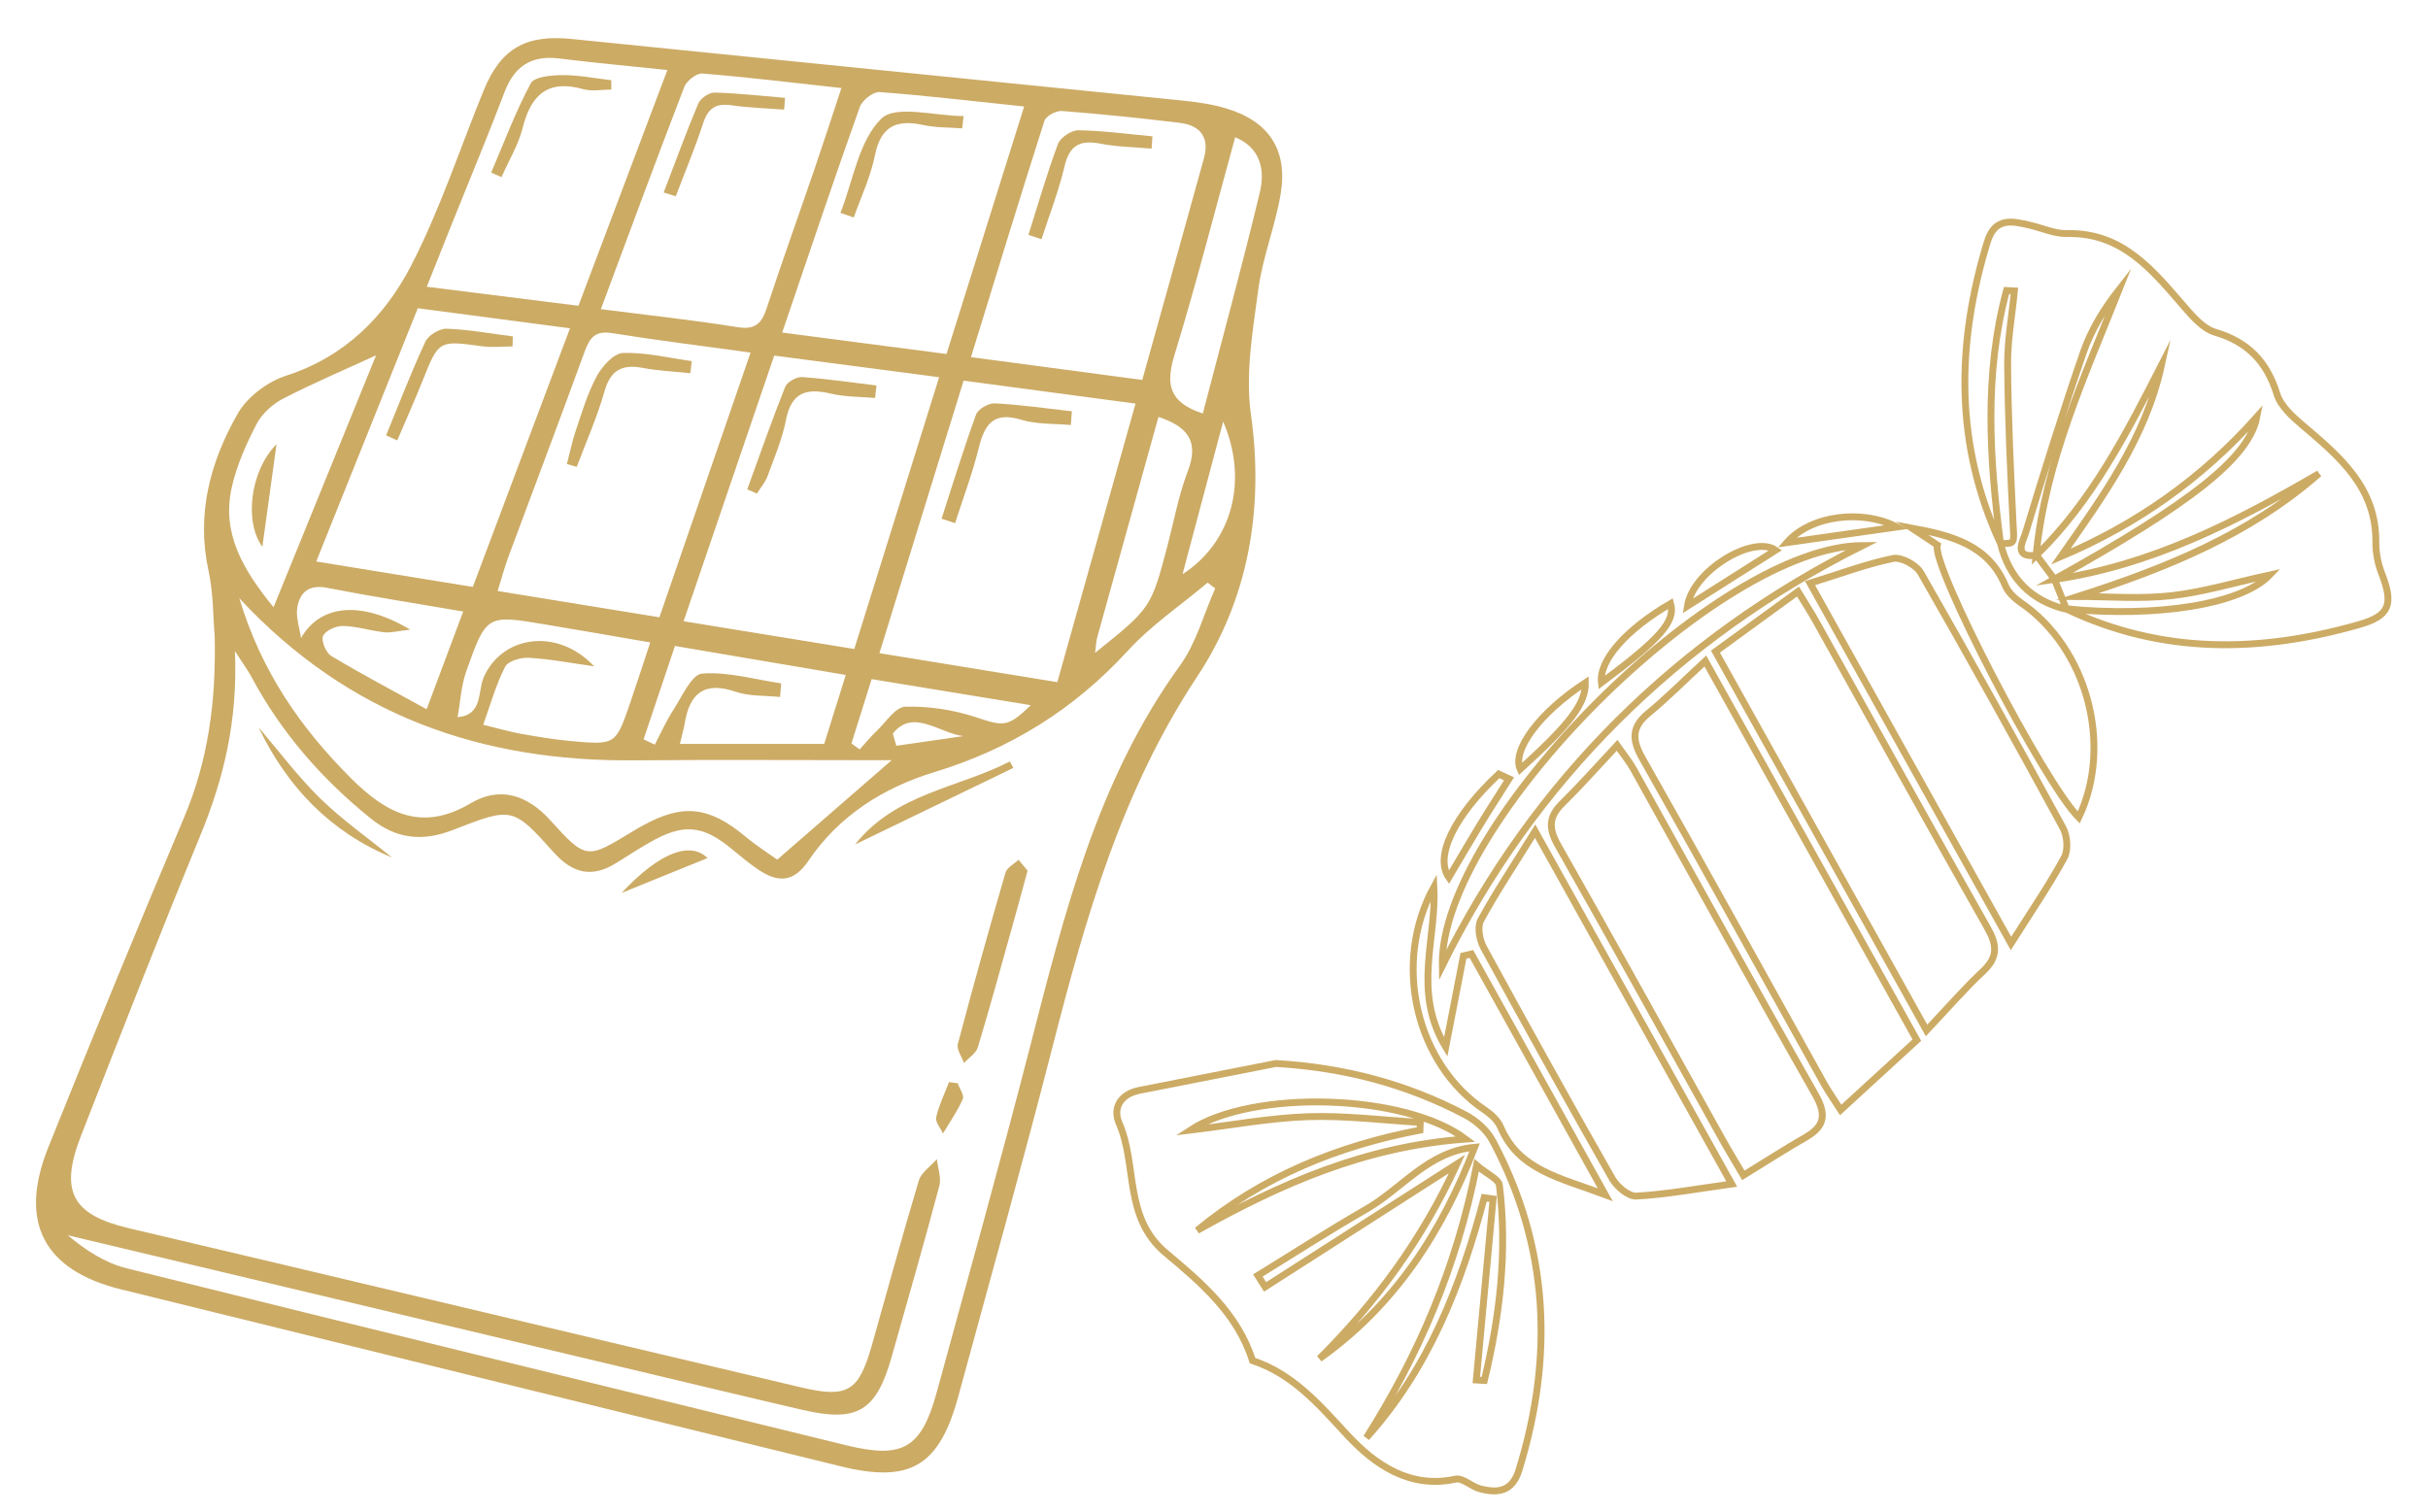 <svg width="53" height="33" viewBox="0 0 53 33" fill="none" xmlns="http://www.w3.org/2000/svg">
<path d="M43.668 11.867C42.67 9.71 42.699 7.511 43.381 5.279C43.548 4.736 43.926 4.826 44.32 4.919C44.586 4.982 44.854 5.105 45.118 5.099C46.332 5.072 46.986 5.898 47.677 6.695C47.868 6.915 48.094 7.176 48.354 7.253C49.072 7.466 49.485 7.899 49.704 8.607C49.785 8.867 50.041 9.096 50.263 9.285C51.072 9.971 51.874 10.643 51.862 11.843C51.859 12.069 51.909 12.311 51.991 12.524C52.252 13.197 52.162 13.445 51.496 13.635C49.326 14.256 47.184 14.288 45.097 13.292C47.068 13.484 48.919 13.203 49.545 12.552C48.772 12.72 48.091 12.927 47.395 13.005C46.723 13.08 46.038 13.022 45.357 13.022C47.283 12.405 49.098 11.672 50.62 10.34C48.804 11.397 46.95 12.347 44.835 12.651C47.823 10.986 49.092 9.996 49.263 9.104C48.064 10.449 46.636 11.454 44.985 12.152C45.901 10.844 46.833 9.567 47.182 7.971C46.42 9.461 45.66 10.946 44.445 12.129C44.646 10.071 45.505 8.217 46.258 6.321C45.922 6.749 45.645 7.205 45.475 7.697C45.025 9.003 44.611 10.322 44.212 11.645C44.169 11.789 43.927 12.195 44.454 12.12C44.584 12.294 44.715 12.468 44.845 12.644C44.934 12.864 45.021 13.083 45.109 13.304C44.337 13.116 43.861 12.633 43.668 11.865C43.992 11.867 43.965 11.867 43.944 11.451C43.887 10.29 43.833 9.128 43.824 7.967C43.819 7.428 43.92 6.89 43.972 6.351C43.915 6.348 43.857 6.345 43.8 6.342C43.308 8.166 43.428 10.014 43.668 11.867Z" stroke="#CCAB65" stroke-width="0.15" stroke-miterlimit="10"/>
<path d="M27.85 23.217C29.335 23.304 30.706 23.663 31.992 24.342C32.224 24.465 32.46 24.675 32.583 24.905C33.814 27.21 33.919 29.61 33.16 32.084C33.012 32.567 32.698 32.604 32.304 32.501C32.119 32.451 31.927 32.258 31.773 32.291C30.763 32.511 29.998 31.959 29.421 31.34C28.797 30.669 28.234 29.999 27.34 29.703C27.018 28.676 26.22 27.998 25.45 27.354C24.522 26.579 24.831 25.44 24.429 24.521C24.282 24.183 24.465 23.883 24.87 23.804C25.863 23.607 26.857 23.412 27.85 23.217ZM25.983 24.672C26.904 24.561 27.727 24.405 28.557 24.378C29.37 24.351 30.187 24.456 31.003 24.503C31.002 24.56 31 24.615 30.997 24.672C29.205 25.013 27.558 25.682 26.133 26.861C27.928 25.856 29.782 25.028 31.993 24.867C30.657 23.864 27.334 23.783 25.983 24.672ZM28.803 29.66C30.439 28.5 31.476 26.901 32.19 25.046C31.176 25.137 30.606 25.949 29.827 26.396C29.025 26.856 28.246 27.36 27.457 27.845C27.51 27.927 27.564 28.011 27.616 28.094C28.99 27.213 30.366 26.333 31.804 25.41C31.047 27.057 30.034 28.433 28.803 29.66ZM29.827 31.386C31.182 29.882 31.893 28.065 32.398 26.147C32.463 26.156 32.527 26.166 32.592 26.175C32.47 27.492 32.347 28.809 32.226 30.126C32.284 30.129 32.343 30.134 32.401 30.137C32.74 28.739 32.907 27.32 32.73 25.875C32.713 25.74 32.463 25.635 32.233 25.44C31.795 27.672 30.963 29.591 29.827 31.386Z" stroke="#CCAB65" stroke-width="0.15" stroke-miterlimit="10"/>
<path d="M41.842 22.707C41.281 23.222 40.758 23.702 40.18 24.231C40.033 24.002 39.912 23.832 39.811 23.651C38.494 21.288 37.191 18.918 35.856 16.565C35.622 16.154 35.608 15.875 35.986 15.566C36.385 15.239 36.748 14.87 37.225 14.43C38.775 17.211 40.285 19.919 41.842 22.707Z" stroke="#CCAB65" stroke-width="0.15" stroke-miterlimit="10"/>
<path d="M37.446 14.225C38.077 13.766 38.632 13.361 39.247 12.914C39.403 13.17 39.528 13.362 39.64 13.562C40.885 15.791 42.118 18.026 43.378 20.246C43.593 20.624 43.623 20.889 43.288 21.203C42.88 21.584 42.514 22.008 42.054 22.496C40.504 19.715 38.995 17.006 37.446 14.225Z" stroke="#CCAB65" stroke-width="0.15" stroke-miterlimit="10"/>
<path d="M38.055 25.659C37.864 25.334 37.708 25.079 37.563 24.816C36.381 22.695 35.209 20.57 34.011 18.458C33.805 18.096 33.798 17.838 34.098 17.544C34.497 17.151 34.869 16.731 35.299 16.271C35.446 16.482 35.566 16.626 35.656 16.788C36.976 19.154 38.281 21.53 39.621 23.885C39.867 24.318 39.846 24.582 39.415 24.828C38.968 25.085 38.536 25.364 38.055 25.659Z" stroke="#CCAB65" stroke-width="0.15" stroke-miterlimit="10"/>
<path d="M39.511 12.731C40.182 12.524 40.744 12.309 41.326 12.192C41.505 12.156 41.83 12.335 41.929 12.507C42.985 14.349 44.017 16.206 45.031 18.072C45.127 18.248 45.151 18.555 45.06 18.722C44.733 19.323 44.343 19.892 43.897 20.597C42.414 17.934 41.005 15.41 39.511 12.731Z" stroke="#CCAB65" stroke-width="0.15" stroke-miterlimit="10"/>
<path d="M33.51 18.146C34.971 20.768 36.34 23.226 37.801 25.848C37.018 25.956 36.37 26.076 35.718 26.112C35.547 26.121 35.293 25.905 35.191 25.727C34.239 24.056 33.306 22.373 32.385 20.684C32.295 20.517 32.244 20.234 32.325 20.085C32.661 19.47 33.052 18.884 33.51 18.146Z" stroke="#CCAB65" stroke-width="0.15" stroke-miterlimit="10"/>
<path d="M42.288 11.897C42.102 11.774 41.917 11.652 41.731 11.529C42.58 11.688 43.398 11.885 43.773 12.782C43.834 12.93 43.977 13.064 44.113 13.158C45.555 14.144 46.131 16.265 45.376 17.847C44.616 17.085 42.154 12.342 42.288 11.897Z" stroke="#CCAB65" stroke-width="0.15" stroke-miterlimit="10"/>
<path d="M31.3 19.362C31.365 20.483 30.826 21.641 31.558 22.857C31.704 22.109 31.825 21.488 31.945 20.867C32.004 20.853 32.061 20.84 32.119 20.826C33.061 22.523 34.005 24.219 35.04 26.082C34.042 25.707 33.154 25.547 32.754 24.602C32.691 24.455 32.545 24.324 32.407 24.231C30.922 23.234 30.379 21.047 31.3 19.362Z" stroke="#CCAB65" stroke-width="0.15" stroke-miterlimit="10"/>
<path d="M40.659 11.909C36.628 13.926 33.474 17.046 31.483 21.084C31.419 17.993 37.479 11.918 40.659 11.909Z" stroke="#CCAB65" stroke-width="0.15" stroke-miterlimit="10"/>
<path d="M32.94 17.003C32.722 17.348 32.5 17.691 32.287 18.041C32.064 18.407 31.849 18.779 31.626 19.155C31.308 18.696 31.744 17.808 32.715 16.899C32.79 16.935 32.865 16.97 32.94 17.003Z" stroke="#CCAB65" stroke-width="0.15" stroke-miterlimit="10"/>
<path d="M34.606 14.904C34.615 15.362 34.266 15.81 33.184 16.793C33.001 16.377 33.604 15.56 34.606 14.904Z" stroke="#CCAB65" stroke-width="0.15" stroke-miterlimit="10"/>
<path d="M34.957 14.904C34.9 14.406 35.52 13.727 36.468 13.176C36.576 13.563 36.247 13.943 34.957 14.904Z" stroke="#CCAB65" stroke-width="0.15" stroke-miterlimit="10"/>
<path d="M36.834 13.232C36.954 12.459 38.269 11.67 38.76 12.011C38.137 12.405 37.534 12.788 36.834 13.232Z" stroke="#CCAB65" stroke-width="0.15" stroke-miterlimit="10"/>
<path d="M41.407 11.505C40.518 11.631 39.76 11.739 39.003 11.846C39.531 11.243 40.657 11.114 41.407 11.505Z" stroke="#CCAB65" stroke-width="0.15" stroke-miterlimit="10"/>
<path d="M4.686 13.884C4.651 13.485 4.66 12.957 4.551 12.455C4.281 11.216 4.591 10.082 5.187 9.033C5.395 8.667 5.838 8.333 6.244 8.202C7.522 7.791 8.397 6.914 8.973 5.801C9.604 4.58 10.035 3.254 10.557 1.976C10.935 1.05 11.484 0.749 12.481 0.851C16.927 1.304 21.373 1.745 25.819 2.196C26.14 2.229 26.466 2.276 26.772 2.369C27.699 2.648 28.116 3.273 27.955 4.236C27.838 4.935 27.562 5.612 27.468 6.312C27.346 7.22 27.181 8.163 27.307 9.053C27.597 11.124 27.244 13.094 26.134 14.769C24.483 17.262 23.7 20.028 22.975 22.854C22.321 25.404 21.612 27.938 20.92 30.479C20.505 32.007 19.872 32.384 18.355 32.012C13.117 30.726 7.881 29.439 2.644 28.149C0.951 27.732 0.397 26.679 1.056 25.043C2.02 22.641 3.004 20.246 4.012 17.861C4.539 16.619 4.72 15.333 4.686 13.884ZM26.526 12.845C26.47 12.803 26.416 12.761 26.361 12.72C25.774 13.214 25.128 13.65 24.615 14.21C23.445 15.488 22.05 16.352 20.397 16.856C19.279 17.196 18.31 17.81 17.643 18.797C17.317 19.278 16.969 19.266 16.552 18.984C16.356 18.852 16.173 18.699 15.99 18.548C15.342 18.006 14.916 17.967 14.17 18.398C13.927 18.539 13.692 18.689 13.453 18.839C12.928 19.169 12.507 19.074 12.088 18.609C11.197 17.615 11.178 17.615 9.895 18.116C9.229 18.375 8.659 18.326 8.088 17.864C7.014 16.997 6.13 15.981 5.481 14.763C5.409 14.63 5.317 14.507 5.128 14.214C5.193 15.752 4.878 17.01 4.371 18.243C3.477 20.418 2.622 22.608 1.767 24.798C1.293 26.013 1.575 26.522 2.817 26.814C4.98 27.323 7.141 27.836 9.303 28.349C12.031 28.995 14.758 29.646 17.488 30.288C18.501 30.527 18.744 30.377 19.027 29.384C19.369 28.181 19.696 26.972 20.056 25.775C20.11 25.595 20.316 25.46 20.451 25.304C20.472 25.499 20.551 25.71 20.505 25.887C20.172 27.138 19.815 28.382 19.462 29.627C19.128 30.807 18.714 31.056 17.523 30.78C16.24 30.483 14.962 30.174 13.681 29.87C9.613 28.902 5.547 27.935 1.479 26.967C1.861 27.287 2.289 27.57 2.76 27.687C7.992 28.991 13.231 30.267 18.469 31.551C19.708 31.854 20.112 31.622 20.449 30.39C21.132 27.893 21.828 25.4 22.474 22.893C23.229 19.965 23.941 17.033 25.764 14.52C26.115 14.031 26.277 13.406 26.526 12.845ZM24.787 8.811C23.499 8.639 22.288 8.477 21.034 8.31C20.422 10.293 19.821 12.24 19.197 14.259C20.532 14.477 21.795 14.682 23.08 14.892C23.653 12.851 24.205 10.881 24.787 8.811ZM18.648 14.168C19.279 12.146 19.878 10.226 20.5 8.235C19.239 8.07 18.078 7.917 16.9 7.763C16.233 9.72 15.588 11.61 14.922 13.562C16.188 13.767 17.389 13.962 18.648 14.168ZM5.223 13.059C5.706 14.661 6.562 15.89 7.657 16.985C8.424 17.75 9.195 18.176 10.278 17.534C10.902 17.165 11.502 17.343 12.012 17.907C12.795 18.774 12.816 18.755 13.795 18.159C13.869 18.114 13.944 18.069 14.019 18.029C14.904 17.538 15.477 17.603 16.264 18.257C16.519 18.468 16.801 18.648 16.966 18.767C17.821 18.023 18.582 17.363 19.464 16.596C17.521 16.596 15.687 16.583 13.852 16.599C10.525 16.629 7.618 15.636 5.223 13.059ZM14.394 13.476C15.061 11.537 15.715 9.639 16.384 7.697C15.313 7.55 14.331 7.428 13.356 7.272C12.991 7.214 12.873 7.373 12.762 7.676C12.217 9.173 11.652 10.662 11.098 12.155C11.013 12.387 10.948 12.627 10.863 12.902C12.07 13.098 13.21 13.283 14.394 13.476ZM24.934 8.294C25.395 6.644 25.84 5.049 26.281 3.453C26.407 2.999 26.199 2.736 25.755 2.682C24.9 2.579 24.042 2.489 23.182 2.423C23.056 2.412 22.833 2.532 22.798 2.639C22.257 4.331 21.739 6.032 21.195 7.797C22.465 7.967 23.655 8.124 24.934 8.294ZM10.321 12.813C11.037 10.907 11.731 9.06 12.442 7.167C11.289 7.016 10.225 6.875 9.12 6.729C8.379 8.579 7.648 10.4 6.903 12.258C8.089 12.452 9.171 12.627 10.321 12.813ZM17.074 7.26C18.306 7.421 19.452 7.571 20.661 7.728C21.225 5.928 21.781 4.157 22.356 2.325C21.252 2.21 20.227 2.087 19.2 2.01C19.06 2 18.819 2.19 18.768 2.337C18.196 3.939 17.656 5.552 17.074 7.26ZM13.116 6.749C14.151 6.882 15.132 6.987 16.105 7.143C16.501 7.206 16.632 7.046 16.741 6.713C17.077 5.69 17.443 4.676 17.791 3.657C17.982 3.099 18.163 2.537 18.367 1.922C17.298 1.805 16.317 1.685 15.331 1.605C15.204 1.595 14.988 1.764 14.937 1.898C14.326 3.482 13.74 5.076 13.116 6.749ZM14.568 1.529C13.74 1.442 12.972 1.371 12.205 1.277C11.598 1.202 11.227 1.445 11.011 2.016C10.66 2.943 10.276 3.858 9.907 4.779C9.718 5.249 9.532 5.718 9.316 6.26C10.483 6.407 11.542 6.54 12.627 6.675C13.278 4.952 13.906 3.281 14.568 1.529ZM14.194 14.025C13.375 13.884 12.634 13.754 11.893 13.631C10.629 13.419 10.617 13.416 10.179 14.652C10.066 14.969 10.05 15.32 9.988 15.656C10.54 15.612 10.426 15.099 10.557 14.792C10.938 13.896 12.145 13.673 12.97 14.546C12.399 14.466 11.97 14.382 11.536 14.36C11.364 14.351 11.088 14.433 11.025 14.558C10.827 14.946 10.708 15.375 10.548 15.822C10.887 15.905 11.133 15.977 11.385 16.022C11.745 16.086 12.108 16.146 12.471 16.179C13.441 16.266 13.443 16.26 13.764 15.32C13.903 14.912 14.035 14.505 14.194 14.025ZM8.209 7.757C7.548 8.061 6.852 8.357 6.181 8.702C5.949 8.822 5.718 9.032 5.599 9.26C5.373 9.696 5.167 10.161 5.059 10.638C4.834 11.646 5.302 12.434 5.971 13.257C6.765 11.309 7.509 9.479 8.209 7.757ZM14.733 14.102C14.488 14.829 14.268 15.485 14.049 16.14C14.13 16.179 14.212 16.218 14.293 16.257C14.428 15.999 14.547 15.731 14.704 15.488C14.892 15.2 15.099 14.721 15.327 14.705C15.894 14.661 16.476 14.834 17.052 14.919C17.044 15.018 17.035 15.117 17.028 15.216C16.704 15.182 16.36 15.204 16.059 15.102C15.372 14.867 15.054 15.135 14.946 15.792C14.926 15.915 14.89 16.035 14.841 16.241C15.909 16.241 16.93 16.241 17.991 16.241C18.138 15.771 18.289 15.287 18.462 14.735C17.202 14.519 16.002 14.316 14.733 14.102ZM26.256 9.027C26.677 7.407 27.114 5.808 27.501 4.197C27.619 3.702 27.51 3.221 26.962 2.996C26.521 4.599 26.116 6.185 25.638 7.748C25.446 8.375 25.504 8.783 26.256 9.027ZM8.955 13.746C8.677 13.776 8.527 13.82 8.385 13.803C8.085 13.769 7.791 13.673 7.492 13.665C7.339 13.662 7.11 13.761 7.053 13.88C7.005 13.98 7.113 14.249 7.227 14.318C7.897 14.72 8.589 15.084 9.313 15.483C9.603 14.709 9.843 14.067 10.111 13.35C9.082 13.173 8.107 13.022 7.14 12.833C6.748 12.756 6.547 12.927 6.49 13.257C6.454 13.472 6.54 13.706 6.57 13.932C6.984 13.203 7.87 13.098 8.955 13.746ZM23.904 14.252C25.125 13.274 25.125 13.274 25.485 11.912C25.627 11.369 25.728 10.811 25.927 10.29C26.184 9.624 25.912 9.309 25.288 9.102C24.838 10.721 24.393 12.318 23.95 13.916C23.928 13.997 23.926 14.082 23.904 14.252ZM18.586 16.23C18.646 16.274 18.705 16.317 18.765 16.361C18.888 16.226 19.005 16.083 19.137 15.957C19.339 15.765 19.548 15.432 19.762 15.428C20.271 15.414 20.803 15.494 21.288 15.653C21.909 15.857 21.991 15.888 22.501 15.395C21.328 15.203 20.19 15.017 19.027 14.826C18.862 15.345 18.724 15.788 18.586 16.23ZM25.813 12.536C26.91 11.825 27.249 10.473 26.7 9.203C26.404 10.313 26.125 11.364 25.813 12.536ZM19.489 16.017C19.515 16.106 19.54 16.193 19.566 16.281C20.053 16.211 20.541 16.14 21.028 16.07C20.508 16.007 19.924 15.455 19.489 16.017Z" fill="#CCAB65"/>
<path d="M22.431 19.008C22.308 19.46 22.201 19.856 22.09 20.25C21.846 21.122 21.607 21.996 21.345 22.863C21.304 22.997 21.147 23.093 21.042 23.207C20.994 23.067 20.877 22.911 20.908 22.793C21.238 21.542 21.586 20.295 21.948 19.052C21.981 18.939 22.135 18.863 22.233 18.77C22.303 18.857 22.375 18.942 22.431 19.008Z" fill="#CCAB65"/>
<path d="M8.556 18.719C7.209 18.164 6.27 17.181 5.644 15.878C6.09 16.4 6.504 16.956 6.993 17.433C7.474 17.903 8.032 18.294 8.556 18.719Z" fill="#CCAB65"/>
<path d="M18.666 18.435C19.555 17.313 20.922 17.204 22.044 16.623C22.069 16.67 22.095 16.718 22.12 16.764C20.988 17.313 19.857 17.859 18.666 18.435Z" fill="#CCAB65"/>
<path d="M15.444 18.732C14.878 18.962 14.251 19.217 13.567 19.494C14.433 18.569 15.084 18.377 15.444 18.732Z" fill="#CCAB65"/>
<path d="M20.905 23.648C20.946 23.765 21.054 23.912 21.016 23.994C20.901 24.258 20.731 24.497 20.584 24.746C20.53 24.626 20.412 24.492 20.436 24.39C20.496 24.126 20.619 23.877 20.716 23.622C20.779 23.633 20.842 23.64 20.905 23.648Z" fill="#CCAB65"/>
<path d="M20.553 11.324C20.799 10.565 21.033 9.8 21.306 9.05C21.349 8.93 21.58 8.798 21.717 8.805C22.279 8.835 22.839 8.916 23.398 8.979C23.391 9.08 23.383 9.18 23.374 9.279C23.013 9.245 22.633 9.267 22.293 9.164C21.693 8.981 21.495 9.254 21.366 9.774C21.229 10.332 21.024 10.874 20.848 11.421C20.751 11.39 20.652 11.357 20.553 11.324Z" fill="#CCAB65"/>
<path d="M19.102 8.688C18.778 8.66 18.445 8.667 18.13 8.592C17.601 8.466 17.275 8.568 17.158 9.162C17.076 9.581 16.906 9.983 16.758 10.386C16.707 10.526 16.603 10.646 16.522 10.775C16.452 10.745 16.381 10.715 16.311 10.683C16.584 9.935 16.846 9.183 17.14 8.444C17.184 8.337 17.389 8.223 17.512 8.232C18.054 8.27 18.592 8.351 19.132 8.415C19.123 8.507 19.113 8.598 19.102 8.688Z" fill="#CCAB65"/>
<path d="M15.069 8.147C14.727 8.111 14.38 8.099 14.044 8.034C13.59 7.946 13.33 8.067 13.195 8.544C13.036 9.107 12.795 9.645 12.589 10.193C12.517 10.172 12.447 10.151 12.375 10.13C12.438 9.89 12.486 9.644 12.565 9.41C12.703 9.003 12.825 8.585 13.027 8.211C13.144 7.994 13.399 7.713 13.599 7.706C14.097 7.689 14.599 7.814 15.1 7.883C15.09 7.971 15.079 8.058 15.069 8.147Z" fill="#CCAB65"/>
<path d="M22.449 5.127C22.659 4.464 22.851 3.794 23.094 3.143C23.146 3.002 23.386 2.843 23.538 2.844C24.078 2.852 24.616 2.927 25.156 2.976C25.15 3.066 25.144 3.155 25.138 3.245C24.763 3.212 24.382 3.207 24.013 3.135C23.569 3.05 23.344 3.174 23.236 3.635C23.11 4.175 22.905 4.695 22.734 5.223C22.638 5.192 22.543 5.16 22.449 5.127Z" fill="#CCAB65"/>
<path d="M8.428 9.504C8.71 8.82 8.974 8.127 9.286 7.457C9.352 7.316 9.597 7.17 9.753 7.176C10.234 7.194 10.714 7.283 11.194 7.344C11.191 7.418 11.19 7.491 11.187 7.563C10.965 7.563 10.741 7.589 10.524 7.559C9.574 7.431 9.579 7.427 9.229 8.301C9.052 8.742 8.859 9.177 8.671 9.615C8.592 9.579 8.509 9.542 8.428 9.504Z" fill="#CCAB65"/>
<path d="M21.003 2.802C20.718 2.78 20.427 2.789 20.151 2.729C19.563 2.6 19.224 2.76 19.098 3.395C19.005 3.858 18.795 4.298 18.637 4.748C18.54 4.715 18.444 4.682 18.346 4.647C18.624 3.942 18.744 3.078 19.237 2.591C19.549 2.282 20.416 2.534 21.034 2.534C21.024 2.622 21.013 2.712 21.003 2.802Z" fill="#CCAB65"/>
<path d="M14.487 4.202C14.736 3.554 14.973 2.9 15.243 2.259C15.291 2.145 15.478 2.018 15.598 2.021C16.111 2.034 16.624 2.094 17.137 2.136C17.13 2.222 17.124 2.307 17.116 2.393C16.732 2.363 16.344 2.354 15.963 2.298C15.622 2.249 15.454 2.366 15.348 2.693C15.172 3.231 14.952 3.756 14.751 4.286C14.662 4.259 14.574 4.23 14.487 4.202Z" fill="#CCAB65"/>
<path d="M10.722 3.768C11.002 3.114 11.251 2.442 11.587 1.818C11.665 1.673 12.04 1.641 12.279 1.64C12.633 1.638 12.988 1.71 13.344 1.751C13.344 1.818 13.344 1.887 13.344 1.955C13.14 1.955 12.924 2 12.735 1.947C11.964 1.73 11.593 2.061 11.41 2.789C11.316 3.164 11.104 3.509 10.947 3.867C10.872 3.833 10.797 3.801 10.722 3.768Z" fill="#CCAB65"/>
<path d="M6.036 9.698C5.935 10.43 5.826 11.223 5.727 11.937C5.325 11.391 5.464 10.271 6.036 9.698Z" fill="#CCAB65"/>
</svg>
